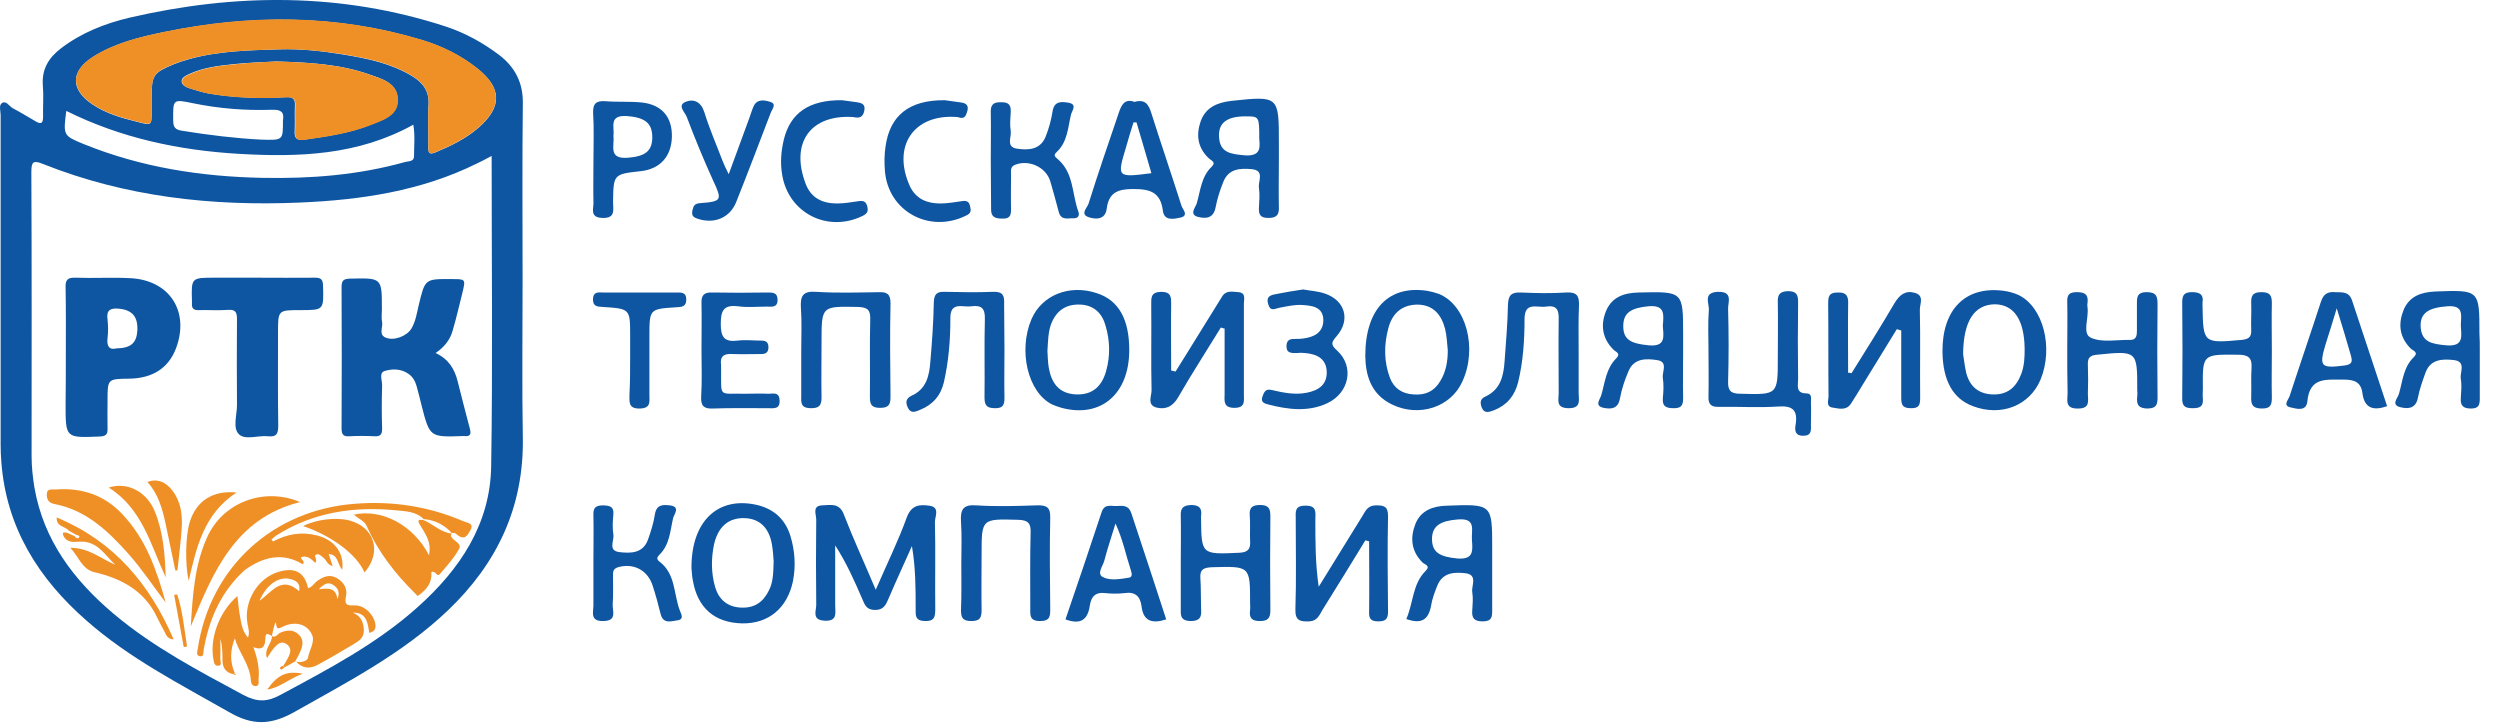 <svg width="107" height="31" viewBox="0 0 107 31" fill="none" xmlns="http://www.w3.org/2000/svg">
<path d="M22.367 11.965C22.367 14.221 22.337 16.477 22.377 18.733C22.427 21.688 21.283 24.113 19.165 26.13C17.238 27.966 14.9 29.174 12.602 30.472C11.588 31.041 10.805 31.061 9.792 30.472C7.694 29.274 5.537 28.176 3.71 26.569C1.643 24.762 0.268 22.576 0.057 19.771C0.037 19.521 0.027 19.272 0.027 19.022C0.027 14.321 0.027 9.629 0.027 4.927C0.027 4.747 -0.063 4.508 0.087 4.408C0.268 4.298 0.388 4.538 0.539 4.628C0.88 4.807 1.201 5.007 1.532 5.197C1.783 5.346 1.843 5.247 1.843 4.997C1.833 4.548 1.873 4.099 1.833 3.649C1.783 2.961 2.084 2.471 2.606 2.072C3.479 1.403 4.493 1.004 5.547 0.755C10.083 -0.294 14.609 -0.324 19.075 1.134C19.898 1.403 20.661 1.823 21.363 2.352C22.055 2.881 22.397 3.56 22.377 4.448C22.347 6.954 22.367 9.459 22.367 11.965ZM21.042 6.674C20.801 6.804 20.61 6.904 20.42 6.994C18.021 8.181 15.442 8.561 12.803 8.671C9.049 8.83 5.366 8.421 1.853 7.023C1.432 6.854 1.342 6.904 1.342 7.363C1.362 11.416 1.352 15.469 1.352 19.521C1.352 19.971 1.402 20.42 1.472 20.859C1.863 23.125 3.158 24.832 4.874 26.279C6.56 27.697 8.487 28.705 10.414 29.743C10.996 30.053 11.428 30.053 12 29.743C14.057 28.635 16.124 27.557 17.881 25.98C19.687 24.363 20.982 22.436 21.022 19.961C21.092 15.558 21.042 11.156 21.042 6.674ZM11.939 2.112C12.863 2.082 13.776 2.182 14.679 2.332C15.713 2.501 16.747 2.711 17.66 3.27C18.111 3.55 18.382 3.919 18.342 4.498C18.302 5.097 18.342 5.696 18.332 6.295C18.332 6.534 18.362 6.634 18.633 6.524C19.296 6.245 19.948 5.935 20.49 5.456C21.494 4.578 21.483 3.769 20.44 2.941C19.727 2.372 18.914 1.972 18.051 1.713C14.408 0.615 10.725 0.615 7.022 1.373C5.958 1.593 4.894 1.853 3.971 2.442C3.008 3.06 3.008 3.839 3.971 4.478C4.553 4.867 5.205 5.047 5.878 5.217C6.49 5.376 6.49 5.376 6.49 4.777C6.49 4.558 6.49 4.348 6.49 4.129C6.49 3.23 6.57 3.11 7.413 2.761C7.614 2.681 7.815 2.611 8.025 2.551C9.3 2.182 10.615 2.152 11.939 2.112ZM11.819 2.631C11.237 2.661 10.635 2.681 10.043 2.741C9.38 2.811 8.718 2.881 8.096 3.17C7.965 3.23 7.785 3.31 7.775 3.46C7.765 3.649 7.965 3.729 8.116 3.779C8.397 3.869 8.688 3.959 8.979 4.009C10.053 4.188 11.136 4.218 12.22 4.159C12.521 4.139 12.642 4.218 12.622 4.528C12.602 4.877 12.632 5.227 12.612 5.576C12.592 5.895 12.672 6.025 13.023 5.975C13.997 5.836 14.98 5.696 15.893 5.326C16.395 5.127 17.018 4.937 17.018 4.278C17.018 3.56 16.365 3.38 15.813 3.19C14.549 2.741 13.204 2.671 11.819 2.631ZM2.837 4.747C2.706 5.786 2.696 5.806 3.58 6.165C6.038 7.163 8.608 7.562 11.247 7.612C13.304 7.652 15.342 7.493 17.339 6.934C17.479 6.894 17.72 6.924 17.72 6.694C17.72 6.245 17.77 5.796 17.69 5.336C15.322 6.654 12.772 6.734 10.213 6.584C7.654 6.434 5.165 5.905 2.837 4.747ZM11.167 5.975C12.11 6.005 12.11 6.005 12.11 5.207C12.11 5.187 12.11 5.177 12.11 5.157C12.18 4.767 11.99 4.688 11.638 4.698C10.504 4.737 9.37 4.648 8.256 4.418C7.393 4.238 7.403 4.248 7.413 5.157C7.413 5.446 7.504 5.556 7.795 5.596C8.959 5.786 10.133 5.925 11.167 5.975Z" fill="#0E56A2"/>
<path d="M11.939 2.112C10.624 2.152 9.3 2.182 8.025 2.542C7.814 2.601 7.614 2.671 7.413 2.751C6.58 3.091 6.49 3.22 6.49 4.119C6.49 4.338 6.49 4.548 6.49 4.768C6.49 5.367 6.49 5.367 5.878 5.207C5.215 5.037 4.553 4.857 3.971 4.468C3.017 3.829 3.007 3.051 3.971 2.432C4.904 1.843 5.958 1.583 7.022 1.364C10.725 0.595 14.408 0.605 18.051 1.703C18.914 1.963 19.727 2.362 20.44 2.931C21.473 3.759 21.493 4.568 20.49 5.446C19.948 5.926 19.296 6.235 18.633 6.515C18.362 6.624 18.322 6.525 18.332 6.285C18.342 5.686 18.302 5.087 18.342 4.488C18.382 3.909 18.111 3.54 17.66 3.26C16.746 2.701 15.713 2.492 14.679 2.322C13.766 2.182 12.852 2.082 11.939 2.112Z" fill="#EF9027"/>
<path d="M11.819 2.631C13.194 2.671 14.549 2.741 15.834 3.2C16.386 3.39 17.038 3.57 17.038 4.288C17.038 4.947 16.416 5.137 15.914 5.337C14.991 5.706 14.017 5.846 13.044 5.985C12.692 6.035 12.612 5.906 12.632 5.586C12.652 5.237 12.622 4.887 12.642 4.538C12.662 4.219 12.542 4.149 12.241 4.169C11.157 4.229 10.073 4.199 8.999 4.019C8.708 3.969 8.417 3.879 8.136 3.789C7.975 3.739 7.785 3.66 7.795 3.47C7.805 3.32 7.975 3.24 8.116 3.18C8.728 2.891 9.401 2.811 10.063 2.751C10.645 2.681 11.247 2.661 11.819 2.631Z" fill="#EF9027"/>
<path d="M18.643 15.109C19.206 15.369 19.456 15.798 19.587 16.317C19.758 16.996 19.928 17.665 20.109 18.344C20.179 18.593 20.119 18.693 19.858 18.663C19.838 18.663 19.828 18.663 19.808 18.663C18.393 18.713 18.393 18.713 18.041 17.345C17.971 17.076 17.911 16.796 17.831 16.527C17.77 16.317 17.67 16.128 17.479 15.998C17.168 15.778 16.787 15.778 16.466 15.878C16.205 15.958 16.365 16.287 16.355 16.507C16.335 17.116 16.335 17.735 16.355 18.354C16.355 18.583 16.285 18.683 16.044 18.673C15.673 18.653 15.312 18.653 14.94 18.673C14.659 18.693 14.619 18.553 14.619 18.314C14.629 16.307 14.629 14.291 14.619 12.284C14.619 11.985 14.72 11.935 14.991 11.925C16.355 11.895 16.345 11.885 16.345 13.243C16.345 13.422 16.315 13.612 16.355 13.792C16.395 14.011 16.195 14.321 16.506 14.45C16.857 14.6 17.409 14.391 17.61 14.061C17.791 13.752 17.841 13.402 17.921 13.063C18.192 11.935 18.182 11.935 19.336 11.945C19.928 11.945 19.928 11.945 19.798 12.504C19.657 13.053 19.537 13.602 19.376 14.141C19.276 14.51 19.045 14.84 18.643 15.109Z" fill="#0E56A2"/>
<path d="M2.817 15.249C2.817 14.271 2.827 13.293 2.807 12.314C2.797 12.005 2.867 11.875 3.218 11.885C4.001 11.915 4.784 11.865 5.566 11.905C7.262 11.985 8.126 13.332 7.533 14.91C7.212 15.748 6.54 16.188 5.546 16.207C4.603 16.217 4.603 16.217 4.603 17.136C4.603 17.535 4.593 17.934 4.603 18.334C4.613 18.593 4.533 18.673 4.262 18.683C2.807 18.743 2.807 18.753 2.807 17.305C2.817 16.607 2.817 15.928 2.817 15.249ZM4.994 14.91C5.597 14.9 5.847 14.68 5.878 14.151C5.908 13.562 5.667 13.273 5.105 13.213C4.723 13.173 4.543 13.273 4.603 13.682C4.633 13.941 4.633 14.211 4.603 14.47C4.563 14.82 4.673 14.99 4.994 14.91Z" fill="#0E56A2"/>
<path d="M11.036 11.885C11.849 11.885 12.672 11.895 13.485 11.885C13.746 11.885 13.816 11.965 13.826 12.224C13.856 13.273 13.866 13.273 12.853 13.273C11.899 13.273 11.899 13.273 11.899 14.241C11.899 15.569 11.889 16.896 11.909 18.214C11.909 18.533 11.859 18.713 11.478 18.673C11.056 18.623 10.494 18.853 10.223 18.583C9.952 18.314 10.143 17.765 10.143 17.335C10.133 16.108 10.133 14.88 10.143 13.652C10.143 13.342 10.063 13.243 9.752 13.263C9.34 13.293 8.919 13.263 8.507 13.273C8.297 13.283 8.196 13.203 8.216 12.983C8.216 12.953 8.216 12.913 8.216 12.883C8.186 11.885 8.186 11.885 9.19 11.885C9.802 11.885 10.414 11.885 11.036 11.885Z" fill="#0E56A2"/>
<path d="M11.638 27.218C11.508 27.168 11.367 27.008 11.357 27.328C11.347 27.577 11.307 27.877 10.845 27.697C11.016 28.166 11.116 28.616 11.066 29.075C11.056 29.184 11.126 29.374 10.916 29.364C10.785 29.354 10.745 29.234 10.735 29.105C10.695 28.436 10.223 27.947 10.053 27.318C9.852 27.817 9.832 28.306 10.043 28.795C10.022 28.815 10.002 28.835 9.982 28.855C9.651 28.785 9.521 28.566 9.521 28.246C9.521 27.947 9.521 27.647 9.43 27.348C9.43 27.637 9.44 27.937 9.43 28.226C9.43 28.316 9.521 28.486 9.33 28.496C9.189 28.496 9.159 28.376 9.139 28.246C8.959 27.348 9.37 26.19 10.163 25.511C10.203 25.84 10.223 26.14 10.283 26.439C10.334 26.729 10.384 27.028 10.614 27.288C10.695 27.068 10.625 26.889 10.595 26.709C10.414 25.761 11.026 24.732 11.929 24.473C12.632 24.263 13.043 24.503 13.184 25.172C13.364 25.132 13.435 24.972 13.565 24.872C13.826 24.692 14.087 24.563 14.398 24.732C14.709 24.902 14.88 25.181 14.809 25.521C14.739 25.86 14.82 25.93 15.161 25.91C15.582 25.89 15.984 26.28 16.064 26.699C16.094 26.889 16.054 27.028 15.803 27.088C15.743 26.669 15.693 26.21 15.101 26.22C15.442 26.36 15.562 26.619 15.572 26.968C15.582 27.328 15.331 27.448 15.091 27.597C14.599 27.887 14.117 28.176 13.615 28.446C13.274 28.635 12.943 28.625 12.662 28.306L12.652 28.316C12.873 28.376 13.164 28.296 13.184 28.146C13.234 27.817 13.495 27.477 13.354 27.168C13.144 26.689 12.592 26.559 12.05 26.849C11.789 26.988 11.859 26.759 11.789 26.629C11.709 26.869 11.668 27.048 11.638 27.218ZM11.106 25.711C11.628 25.361 12.03 24.613 12.802 25.301C12.873 24.922 12.632 24.832 12.381 24.772C11.899 24.682 11.407 25.032 11.106 25.711ZM14.438 25.641C14.559 25.361 14.478 25.172 14.258 25.032C14.037 24.892 13.866 24.992 13.645 25.221C14.067 25.162 14.388 25.162 14.438 25.641Z" fill="#EF9027"/>
<path d="M19.346 22.836C19.305 22.866 19.285 22.896 19.305 22.956C19.396 23.155 19.787 23.255 19.647 23.495C19.436 23.884 19.125 24.223 18.834 24.563C18.693 24.732 18.653 24.403 18.462 24.483C18.503 24.932 18.262 25.252 17.87 25.511C17.84 25.481 17.82 25.441 17.78 25.411C16.917 24.563 16.184 23.624 15.693 22.506C15.602 22.307 15.331 22.187 15.141 22.027C16.355 21.758 17.7 22.486 18.362 23.764C18.432 23.315 18.382 23.105 17.981 22.476C17.84 22.247 17.921 22.237 18.111 22.257L18.101 22.247C18.543 22.427 18.864 22.796 19.346 22.836Z" fill="#EF9027"/>
<path d="M8.166 26.809C8.246 25.511 8.317 24.203 8.869 22.985C9.551 21.488 11.307 20.839 12.843 21.488C10.063 22.187 9.119 24.483 8.166 26.809Z" fill="#EF9027"/>
<path d="M7.092 25.791C6.55 25.082 6.068 24.343 5.486 23.694C4.613 22.716 3.68 21.828 2.315 21.568C2.054 21.518 1.994 21.338 2.004 21.139C2.014 20.889 2.245 20.959 2.395 20.949C3.509 20.869 4.473 21.189 5.236 22.007C6.249 23.075 6.711 24.413 7.092 25.791Z" fill="#EF9027"/>
<path d="M15.602 24.503C15.271 23.734 14.208 22.935 12.973 22.516C13.535 22.227 14.398 22.127 14.96 22.277C16.034 22.566 16.355 23.624 15.602 24.503Z" fill="#EF9027"/>
<path d="M4.653 20.869C5.436 20.61 6.279 21.029 6.63 21.897C6.992 22.796 7.062 23.744 7.092 24.712C6.45 23.315 6.078 21.758 4.653 20.869Z" fill="#EF9027"/>
<path d="M7.504 24.413C7.363 23.754 7.233 23.095 7.092 22.436C6.952 21.788 6.781 21.149 6.31 20.63C6.711 20.47 7.102 20.61 7.403 21.029C7.755 21.508 7.815 22.067 7.775 22.646C7.735 23.235 7.654 23.834 7.594 24.423C7.564 24.413 7.534 24.413 7.504 24.413Z" fill="#EF9027"/>
<path d="M10.123 21.079C8.708 22.007 8.407 23.445 8.076 24.862C7.915 24.143 7.935 22.936 8.126 22.327C8.407 21.438 9.109 20.979 10.123 21.079Z" fill="#EF9027"/>
<path d="M12.12 28.506C12.191 28.396 12.261 28.286 12.321 28.166C12.441 27.947 12.502 27.717 12.251 27.557C12.01 27.407 11.849 27.597 11.709 27.757C11.608 27.877 11.528 28.016 11.428 28.166C11.277 27.777 11.659 27.537 11.639 27.208L11.629 27.218C11.809 27.318 11.88 27.128 12 27.078C12.281 26.958 12.552 26.938 12.783 27.158C13.014 27.368 12.963 27.637 12.853 27.887C12.793 28.036 12.702 28.176 12.632 28.316L12.642 28.306C12.492 28.386 12.341 28.476 12.191 28.555C12.161 28.546 12.14 28.526 12.12 28.506Z" fill="#EF9027"/>
<path d="M7.584 25.441C7.825 26.17 7.885 26.928 8.006 27.667C7.955 27.677 7.915 27.687 7.865 27.697C7.725 26.948 7.594 26.2 7.454 25.461C7.494 25.451 7.544 25.451 7.584 25.441Z" fill="#EF9027"/>
<path d="M11.438 29.514C11.869 28.895 12.25 28.695 12.963 28.835C12.371 29.045 11.979 29.434 11.438 29.514Z" fill="#EF9027"/>
<path d="M12.181 28.555C12.13 28.605 12.05 28.695 12 28.635C11.95 28.576 12.04 28.516 12.11 28.496C12.14 28.526 12.161 28.546 12.181 28.555Z" fill="#EF9027"/>
<path d="M10.043 28.805C10.063 28.835 10.073 28.865 10.093 28.895C10.063 28.885 10.023 28.875 9.993 28.865C10.003 28.845 10.023 28.825 10.043 28.805Z" fill="#EF9027"/>
<path d="M11.428 29.504C11.438 29.514 11.428 29.504 11.428 29.504V29.504Z" fill="#EF9027"/>
<path d="M18.151 22.246C18.142 22.237 18.142 22.237 18.151 22.246C18.142 22.237 18.142 22.237 18.151 22.246Z" fill="#EF9027"/>
<path d="M19.828 22.307C18.362 21.678 16.827 21.438 15.231 21.558C11.698 21.807 8.999 24.263 8.467 27.747C8.447 27.877 8.377 28.056 8.547 28.086C8.748 28.126 8.698 27.907 8.718 27.797C8.939 26.579 9.39 25.481 10.283 24.582C10.314 24.553 10.354 24.523 10.384 24.483C10.414 24.453 10.454 24.423 10.484 24.393C11.267 23.834 12.09 23.624 12.963 24.153C13.083 23.984 12.843 23.964 12.893 23.844C13.164 23.754 13.334 23.944 13.495 24.093C13.605 23.944 13.425 23.814 13.505 23.754C13.635 23.654 13.736 23.794 13.846 23.874C13.977 23.974 14.007 24.183 14.238 24.223C14.177 24.044 14.127 23.894 14.067 23.714C14.489 23.734 14.438 24.163 14.649 24.383C14.739 23.654 14.308 23.105 13.565 22.916C12.903 22.746 12.281 22.856 11.688 23.175C11.668 23.145 11.638 23.125 11.618 23.095C11.678 23.045 11.739 22.975 11.799 22.936C13.395 21.917 15.161 21.658 17.008 21.847C17.389 21.887 17.82 21.897 18.131 22.217C18.613 22.257 19.015 22.456 19.336 22.816V22.806C19.396 22.816 19.476 22.806 19.516 22.846C19.767 23.065 19.938 23.075 20.108 22.736C20.329 22.386 20.008 22.386 19.828 22.307ZM11.267 23.465C11.247 23.445 11.237 23.435 11.217 23.415C11.237 23.435 11.247 23.454 11.267 23.465ZM10.735 23.834C10.745 23.814 10.755 23.794 10.765 23.774C10.755 23.794 10.745 23.814 10.735 23.834ZM10.725 23.844C10.695 23.874 10.665 23.904 10.635 23.934C10.665 23.894 10.695 23.874 10.725 23.844ZM10.334 24.333C10.324 24.343 10.324 24.353 10.324 24.373C10.324 24.353 10.324 24.343 10.334 24.333ZM10.384 24.173C10.394 24.163 10.414 24.153 10.424 24.143C10.424 24.203 10.414 24.253 10.414 24.313C10.414 24.253 10.424 24.203 10.424 24.143C10.404 24.143 10.394 24.153 10.384 24.173ZM10.514 24.113C10.524 24.103 10.534 24.073 10.534 24.044C10.504 24.073 10.474 24.103 10.444 24.123C10.474 24.093 10.504 24.064 10.534 24.044C10.524 24.073 10.524 24.093 10.514 24.113ZM10.575 24.023C10.615 24.014 10.635 23.994 10.625 23.934C10.595 23.964 10.565 23.994 10.534 24.023C10.565 23.994 10.595 23.964 10.625 23.934C10.635 23.994 10.615 24.023 10.575 24.023ZM10.825 23.844C10.866 23.834 10.886 23.804 10.906 23.764C10.916 23.754 10.916 23.744 10.926 23.734C10.916 23.744 10.916 23.754 10.906 23.764C10.886 23.804 10.866 23.834 10.825 23.844ZM10.936 23.724C10.966 23.694 11.006 23.664 11.036 23.634C11.066 23.634 11.096 23.624 11.116 23.614C11.096 23.624 11.066 23.634 11.036 23.634C11.006 23.664 10.966 23.694 10.936 23.724Z" fill="#EF9027"/>
<path d="M2.426 22.147C2.405 22.556 2.787 22.516 2.937 22.706C2.998 22.746 3.068 22.776 3.128 22.816C3.168 22.836 3.218 22.866 3.259 22.886C3.309 22.916 3.449 22.916 3.379 23.005C3.329 23.075 3.238 23.015 3.188 22.945C3.148 22.925 3.098 22.905 3.058 22.886C2.988 22.856 2.927 22.826 2.857 22.796C2.767 22.796 2.636 22.746 2.717 22.936C2.857 23.225 3.148 23.205 3.369 23.185C4.162 23.125 4.473 23.744 4.935 24.173C4.332 23.924 3.821 23.445 3.008 23.445C3.389 23.844 3.499 24.363 4.051 24.493C5.205 24.762 6.189 25.291 6.721 26.419C6.821 26.629 6.932 26.829 7.042 27.038C7.112 27.178 7.162 27.348 7.433 27.368C6.41 25.002 4.884 23.165 2.426 22.147ZM5.517 24.822C5.517 24.802 5.517 24.772 5.517 24.752C5.517 24.772 5.517 24.792 5.517 24.822ZM5.195 24.503C5.216 24.533 5.246 24.563 5.276 24.553C5.246 24.563 5.226 24.533 5.195 24.503ZM5.316 24.602C5.316 24.583 5.326 24.563 5.326 24.543C5.326 24.563 5.316 24.583 5.316 24.602ZM5.567 24.892C5.557 24.872 5.537 24.852 5.527 24.832C5.547 24.832 5.567 24.832 5.587 24.832C5.567 24.832 5.547 24.832 5.527 24.832C5.547 24.852 5.557 24.872 5.567 24.892C5.577 24.872 5.587 24.852 5.587 24.832C5.587 24.852 5.577 24.872 5.567 24.892Z" fill="#EF9027"/>
<path d="M54.736 6.866C54.736 7.528 54.721 8.205 54.736 8.867C54.75 9.198 54.634 9.328 54.287 9.328C53.954 9.328 53.867 9.198 53.882 8.896C53.896 8.608 53.925 8.32 53.882 8.032C53.838 7.758 54.142 7.298 53.578 7.24C53.086 7.197 52.594 7.211 52.362 7.773C52.217 8.133 52.102 8.493 52.029 8.867C51.942 9.342 51.624 9.371 51.277 9.284C50.886 9.184 51.161 8.881 51.219 8.709C51.378 8.176 51.407 7.571 51.856 7.139C52.073 6.938 51.827 6.866 51.725 6.765C51.248 6.305 51.19 5.758 51.392 5.182C51.609 4.591 52.102 4.39 52.695 4.318C54.736 4.102 54.736 4.102 54.736 6.117C54.736 6.391 54.736 6.636 54.736 6.866ZM53.896 5.945C53.896 4.98 53.896 4.98 53.303 4.98C52.521 4.98 52.145 5.254 52.174 5.844C52.203 6.564 52.709 6.592 53.288 6.65C53.983 6.693 53.925 6.29 53.896 5.945Z" fill="#0E56A2"/>
<path d="M42.405 6.823C42.405 6.146 42.419 5.484 42.405 4.822C42.39 4.476 42.521 4.361 42.868 4.376C43.201 4.376 43.273 4.52 43.259 4.808C43.244 5.067 43.215 5.34 43.259 5.599C43.302 5.858 43.042 6.29 43.519 6.362C43.997 6.434 44.518 6.42 44.749 5.858C44.894 5.498 44.995 5.124 45.053 4.75C45.126 4.332 45.415 4.347 45.69 4.39C46.153 4.448 45.864 4.75 45.835 4.923C45.705 5.47 45.69 6.074 45.227 6.506C45.068 6.65 45.155 6.708 45.285 6.823C45.965 7.413 45.878 8.306 46.153 9.054C46.211 9.212 46.153 9.342 45.965 9.342C45.719 9.328 45.415 9.457 45.314 9.069C45.198 8.637 45.082 8.19 44.952 7.759C44.764 7.14 44.026 6.823 43.447 7.053C43.23 7.14 43.273 7.312 43.273 7.471C43.273 7.946 43.259 8.421 43.273 8.91C43.273 9.184 43.259 9.371 42.897 9.356C42.579 9.356 42.405 9.284 42.419 8.925C42.419 8.205 42.405 7.514 42.405 6.823Z" fill="#0E56A2"/>
<path d="M48.556 4.361C49.019 4.232 49.164 4.476 49.28 4.851C49.699 6.175 50.148 7.485 50.568 8.809C50.611 8.953 50.901 9.227 50.524 9.313C50.249 9.371 49.83 9.471 49.772 9.025C49.67 8.219 49.222 8.09 48.498 8.09C47.832 8.09 47.456 8.248 47.369 8.924C47.311 9.4 46.921 9.4 46.602 9.299C46.212 9.169 46.53 8.896 46.588 8.723C46.993 7.427 47.442 6.132 47.876 4.851C47.992 4.505 48.122 4.203 48.556 4.361ZM48.643 5.239C48.599 5.239 48.556 5.239 48.513 5.239C48.397 5.599 48.295 5.945 48.194 6.304C47.803 7.6 47.803 7.6 49.28 7.413C49.063 6.679 48.86 5.959 48.643 5.239Z" fill="#0E56A2"/>
<path d="M25.4 6.837C25.4 6.175 25.429 5.498 25.385 4.836C25.371 4.419 25.53 4.304 25.921 4.332C26.442 4.376 26.977 4.332 27.498 4.39C28.338 4.491 28.772 5.023 28.757 5.844C28.743 6.693 28.251 7.24 27.412 7.327C26.254 7.456 26.254 7.456 26.239 8.665C26.239 8.982 26.355 9.342 25.791 9.328C25.241 9.313 25.4 8.953 25.4 8.694C25.385 8.09 25.4 7.456 25.4 6.837ZM26.254 5.815C26.312 6.218 26.008 6.823 26.876 6.751C27.6 6.693 27.918 6.477 27.918 5.873C27.918 5.254 27.585 5.023 26.818 4.966C26.037 4.923 26.312 5.455 26.254 5.815Z" fill="#0E56A2"/>
<path d="M31.189 7.456C31.508 6.578 31.797 5.801 32.087 5.009C32.144 4.851 32.188 4.692 32.26 4.534C32.419 4.217 32.738 4.289 32.969 4.361C33.259 4.448 33.042 4.678 32.984 4.836C32.492 6.117 32.014 7.384 31.508 8.651C31.233 9.342 30.538 9.601 29.843 9.356C29.626 9.284 29.597 9.184 29.641 8.982C29.684 8.795 29.742 8.709 29.974 8.694C30.9 8.622 30.914 8.565 30.523 7.73C30.118 6.837 29.742 5.93 29.395 5.009C29.322 4.807 28.975 4.519 29.337 4.361C29.684 4.217 30.002 4.347 30.147 4.807C30.364 5.513 30.668 6.204 30.929 6.895C30.987 7.039 31.059 7.197 31.189 7.456Z" fill="#0E56A2"/>
<path d="M40.437 4.289C40.538 4.304 40.842 4.347 41.16 4.39C41.348 4.419 41.464 4.519 41.406 4.735C41.348 4.951 41.291 5.11 41.03 5.023C41.001 5.009 40.987 5.009 40.958 5.009C39.105 4.865 38.164 6.261 38.946 7.974C39.206 8.521 39.684 8.709 40.248 8.709C40.552 8.709 40.871 8.651 41.175 8.608C41.377 8.579 41.479 8.622 41.522 8.838C41.566 9.025 41.566 9.126 41.348 9.227C39.785 10.004 38.02 9.054 37.875 7.327C37.846 6.967 37.846 6.607 37.904 6.247C38.092 4.951 38.903 4.275 40.437 4.289Z" fill="#0E56A2"/>
<path d="M36.037 4.289C36.109 4.304 36.399 4.332 36.674 4.376C36.877 4.404 37.05 4.462 36.992 4.735C36.949 4.966 36.833 5.067 36.587 5.023C36.558 5.023 36.544 5.009 36.515 5.009C34.691 4.894 33.823 6.103 34.474 7.845C34.706 8.478 35.198 8.709 35.834 8.709C36.139 8.709 36.457 8.651 36.761 8.608C36.963 8.579 37.079 8.637 37.123 8.853C37.166 9.04 37.123 9.14 36.92 9.241C35.415 9.975 33.736 9.112 33.475 7.471C33.389 6.967 33.432 6.463 33.548 5.973C33.823 4.851 34.604 4.275 36.037 4.289Z" fill="#0E56A2"/>
<path d="M52.254 14.016C51.646 15.009 51.009 15.988 50.43 16.996C50.199 17.399 49.895 17.543 49.49 17.442C49.084 17.327 49.287 16.953 49.287 16.708C49.258 15.484 49.287 14.261 49.273 13.051C49.273 12.749 49.244 12.504 49.692 12.49C50.141 12.49 50.126 12.735 50.126 13.037C50.112 13.973 50.126 14.923 50.126 15.859C50.184 15.873 50.242 15.887 50.315 15.902C50.836 15.067 51.357 14.217 51.878 13.383C52.022 13.152 52.153 12.936 52.297 12.706C52.471 12.404 52.76 12.49 53.006 12.504C53.339 12.533 53.238 12.807 53.238 13.008C53.238 14.304 53.238 15.585 53.238 16.881C53.238 17.154 53.31 17.456 52.833 17.456C52.384 17.456 52.399 17.197 52.413 16.909C52.413 15.959 52.413 15.009 52.413 14.059C52.355 14.059 52.297 14.03 52.254 14.016Z" fill="#0E56A2"/>
<path d="M73.123 14.937C73.123 14.39 73.094 13.829 73.138 13.282C73.167 12.994 72.863 12.519 73.529 12.49C74.194 12.476 73.948 12.936 73.963 13.239C73.992 14.261 73.992 15.297 73.963 16.319C73.948 16.722 74.079 16.852 74.484 16.852C76.09 16.895 76.09 16.91 76.09 15.312C76.09 14.52 76.105 13.728 76.09 12.936C76.076 12.605 76.177 12.476 76.524 12.461C76.886 12.461 76.959 12.605 76.959 12.936C76.944 14.03 76.944 15.139 76.959 16.233C76.959 16.492 76.843 16.837 77.32 16.837C77.566 16.837 77.508 17.068 77.508 17.226C77.523 17.543 77.508 17.845 77.508 18.162C77.508 18.407 77.552 18.651 77.176 18.651C76.799 18.651 76.814 18.378 76.857 18.148C76.944 17.543 76.713 17.356 76.105 17.399C75.265 17.456 74.426 17.399 73.587 17.413C73.239 17.428 73.109 17.313 73.123 16.967C73.138 16.334 73.123 15.628 73.123 14.937Z" fill="#0E56A2"/>
<path d="M79.245 15.974C79.868 14.98 80.49 13.987 81.083 12.979C81.3 12.62 81.546 12.418 81.951 12.533C82.371 12.648 82.169 13.008 82.169 13.253C82.198 14.491 82.169 15.743 82.183 16.982C82.183 17.269 82.183 17.485 81.778 17.471C81.373 17.471 81.373 17.255 81.373 16.967C81.373 16.031 81.373 15.081 81.373 14.146C81.315 14.131 81.242 14.102 81.184 14.088C80.692 14.894 80.2 15.686 79.708 16.492C79.549 16.751 79.39 17.025 79.216 17.284C79.014 17.586 78.695 17.485 78.42 17.442C78.145 17.399 78.261 17.125 78.261 16.967C78.246 15.657 78.261 14.333 78.246 13.023C78.246 12.735 78.246 12.519 78.652 12.519C79.072 12.505 79.115 12.72 79.1 13.052C79.086 14.016 79.1 14.995 79.1 15.959C79.144 15.945 79.187 15.959 79.245 15.974Z" fill="#0E56A2"/>
<path d="M97.235 15.052C97.235 15.7 97.22 16.348 97.235 16.996C97.235 17.298 97.206 17.485 96.815 17.485C96.395 17.485 96.337 17.298 96.352 16.967C96.366 16.564 96.337 16.146 96.366 15.743C96.395 15.297 96.207 15.182 95.787 15.182C94.268 15.168 94.268 15.153 94.282 16.636C94.282 16.78 94.268 16.924 94.282 17.068C94.311 17.399 94.152 17.471 93.848 17.471C93.559 17.471 93.399 17.413 93.399 17.082C93.414 15.7 93.414 14.304 93.399 12.922C93.399 12.605 93.515 12.504 93.819 12.504C94.152 12.504 94.326 12.605 94.268 12.951C94.268 12.994 94.268 13.051 94.268 13.095C94.297 14.693 94.297 14.693 95.932 14.549C96.236 14.52 96.366 14.433 96.352 14.131C96.337 13.742 96.366 13.368 96.352 12.979C96.337 12.648 96.424 12.504 96.786 12.504C97.148 12.504 97.235 12.634 97.235 12.965C97.22 13.656 97.235 14.361 97.235 15.052Z" fill="#0E56A2"/>
<path d="M34.293 14.98C34.293 14.376 34.322 13.786 34.279 13.181C34.25 12.677 34.351 12.447 34.93 12.49C35.813 12.548 36.71 12.519 37.608 12.505C37.969 12.49 38.114 12.591 38.114 12.979C38.085 14.318 38.1 15.657 38.114 16.996C38.114 17.327 38.027 17.456 37.665 17.456C37.289 17.456 37.231 17.298 37.231 16.982C37.246 15.887 37.217 14.779 37.246 13.685C37.26 13.296 37.159 13.152 36.739 13.138C35.162 13.109 35.162 13.08 35.162 14.635C35.162 15.427 35.147 16.218 35.162 17.01C35.162 17.341 35.075 17.471 34.713 17.471C34.322 17.471 34.279 17.298 34.293 16.996C34.293 16.319 34.293 15.657 34.293 14.98Z" fill="#0E56A2"/>
<path d="M83.138 15.053C83.124 13.224 84.137 12.231 85.758 12.447C85.975 12.476 86.178 12.533 86.38 12.62C87.451 13.123 87.9 14.88 87.335 16.247C86.872 17.356 85.657 17.845 84.441 17.384C83.587 17.068 83.153 16.291 83.138 15.053ZM84.021 15.153C84.05 15.297 84.079 15.628 84.151 15.945C84.296 16.521 84.658 16.852 85.266 16.881C85.917 16.91 86.293 16.578 86.51 16.003C86.641 15.657 86.655 15.297 86.655 14.937C86.641 13.699 86.207 13.037 85.382 13.023C84.513 13.037 84.036 13.714 84.021 15.153Z" fill="#0E56A2"/>
<path d="M48.332 14.98C48.332 16.866 47.116 17.903 45.438 17.456C45.293 17.413 45.163 17.37 45.032 17.312C43.99 16.794 43.571 15.009 44.149 13.656C44.598 12.62 45.785 12.159 46.943 12.548C47.883 12.85 48.332 13.671 48.332 14.98ZM44.83 15.024C44.844 15.225 44.844 15.484 44.888 15.743C45.003 16.391 45.322 16.852 46.06 16.881C46.783 16.909 47.174 16.506 47.348 15.859C47.522 15.225 47.507 14.577 47.319 13.944C47.174 13.411 46.827 13.066 46.248 13.037C45.654 13.008 45.235 13.267 45.003 13.829C44.859 14.189 44.859 14.577 44.83 15.024Z" fill="#0E56A2"/>
<path d="M72.038 15.024C72.038 15.7 72.023 16.363 72.038 17.039C72.038 17.327 71.98 17.471 71.647 17.471C71.329 17.471 71.14 17.413 71.169 17.039C71.198 16.751 71.213 16.463 71.169 16.175C71.126 15.916 71.415 15.484 70.923 15.412C70.446 15.341 69.925 15.326 69.693 15.902C69.534 16.276 69.404 16.665 69.331 17.068C69.244 17.514 68.941 17.514 68.637 17.457C68.217 17.37 68.492 17.082 68.535 16.91C68.695 16.363 68.738 15.772 69.172 15.341C69.389 15.124 69.158 15.067 69.056 14.966C68.579 14.491 68.492 13.915 68.738 13.311C68.998 12.692 69.534 12.533 70.142 12.519C72.038 12.476 72.038 12.461 72.038 14.318C72.038 14.549 72.038 14.793 72.038 15.024ZM71.169 13.944C71.198 13.498 71.299 13.037 70.547 13.109C69.809 13.181 69.476 13.383 69.476 13.959C69.476 14.534 69.794 14.707 70.561 14.779C71.314 14.851 71.198 14.39 71.169 13.944Z" fill="#0E56A2"/>
<path d="M58.434 15.24C58.434 13.195 59.461 12.202 61.082 12.447C61.241 12.476 61.415 12.519 61.574 12.576C62.746 13.037 63.253 14.894 62.587 16.334C62.095 17.428 60.735 17.874 59.577 17.312C58.622 16.852 58.448 15.974 58.434 15.24ZM61.965 14.995C61.936 14.693 61.922 14.376 61.849 14.073C61.69 13.469 61.343 13.037 60.648 13.037C59.968 13.052 59.577 13.44 59.418 14.059C59.23 14.764 59.23 15.484 59.49 16.175C59.664 16.622 60.011 16.852 60.489 16.881C60.995 16.924 61.386 16.751 61.647 16.305C61.892 15.902 61.965 15.456 61.965 14.995Z" fill="#0E56A2"/>
<path d="M88.478 14.937C88.478 14.261 88.493 13.598 88.478 12.922C88.464 12.62 88.565 12.504 88.884 12.504C89.216 12.504 89.39 12.591 89.347 12.951C89.332 13.023 89.332 13.095 89.347 13.167C89.405 13.613 89.115 14.275 89.477 14.448C89.955 14.678 90.606 14.534 91.17 14.549C91.445 14.549 91.46 14.347 91.46 14.146C91.46 13.786 91.46 13.426 91.46 13.066C91.46 12.764 91.431 12.504 91.879 12.504C92.299 12.504 92.343 12.691 92.343 13.037C92.328 14.347 92.328 15.671 92.343 16.981C92.343 17.269 92.328 17.471 91.937 17.485C91.532 17.485 91.431 17.327 91.474 16.967C91.489 16.866 91.474 16.78 91.474 16.679C91.474 15.009 91.474 15.009 89.752 15.182C89.419 15.211 89.347 15.34 89.361 15.628C89.376 16.031 89.376 16.449 89.361 16.852C89.361 17.14 89.477 17.485 88.942 17.485C88.363 17.5 88.493 17.125 88.493 16.809C88.478 16.19 88.478 15.556 88.478 14.937Z" fill="#0E56A2"/>
<path d="M106.135 14.952C106.135 15.643 106.135 16.334 106.135 17.039C106.135 17.312 106.106 17.485 105.759 17.485C105.397 17.485 105.296 17.341 105.324 17.01C105.339 16.751 105.368 16.478 105.324 16.218C105.267 15.945 105.571 15.484 105.035 15.412C104.543 15.355 104.036 15.369 103.819 15.931C103.689 16.29 103.559 16.65 103.486 17.025C103.4 17.485 103.067 17.514 102.734 17.428C102.314 17.327 102.633 17.025 102.676 16.852C102.835 16.305 102.864 15.715 103.313 15.283C103.53 15.067 103.269 15.009 103.168 14.909C102.69 14.419 102.633 13.858 102.879 13.253C103.125 12.677 103.631 12.504 104.225 12.476C106.12 12.404 106.12 12.404 106.12 14.275C106.135 14.52 106.135 14.736 106.135 14.952ZM105.324 13.93C105.324 13.527 105.484 13.052 104.746 13.109C103.964 13.167 103.588 13.383 103.602 13.958C103.631 14.664 104.109 14.721 104.688 14.779C105.484 14.851 105.339 14.361 105.324 13.93Z" fill="#0E56A2"/>
<path d="M42.991 14.952C42.991 15.643 42.977 16.334 42.991 17.025C42.991 17.298 42.948 17.471 42.615 17.471C42.282 17.471 42.137 17.399 42.137 17.025C42.152 15.902 42.123 14.779 42.152 13.656C42.166 13.195 42.007 13.052 41.573 13.109C41.197 13.167 40.661 12.879 40.676 13.642C40.676 14.549 40.603 15.456 40.401 16.348C40.27 16.924 39.923 17.327 39.373 17.543C39.2 17.615 38.997 17.716 38.867 17.471C38.765 17.269 38.736 17.068 39.011 16.938C39.663 16.65 39.778 16.06 39.822 15.441C39.894 14.606 39.952 13.771 39.967 12.936C39.981 12.591 40.097 12.476 40.43 12.49C41.124 12.505 41.819 12.519 42.514 12.49C42.919 12.476 42.991 12.648 42.977 12.994C42.977 13.656 42.991 14.304 42.991 14.952Z" fill="#0E56A2"/>
<path d="M67.566 15.024C67.566 15.614 67.566 16.218 67.566 16.809C67.566 17.111 67.696 17.485 67.117 17.471C66.582 17.456 66.712 17.125 66.712 16.837C66.712 15.787 66.697 14.736 66.712 13.685C66.726 13.253 66.625 13.052 66.162 13.123C65.786 13.181 65.25 12.893 65.25 13.656C65.25 14.563 65.192 15.47 64.975 16.362C64.83 16.938 64.498 17.341 63.948 17.557C63.745 17.629 63.528 17.73 63.412 17.428C63.34 17.212 63.354 17.068 63.586 16.967C64.223 16.665 64.353 16.089 64.396 15.47C64.454 14.664 64.526 13.843 64.541 13.037C64.555 12.62 64.7 12.505 65.091 12.519C65.742 12.548 66.394 12.562 67.03 12.519C67.508 12.49 67.595 12.677 67.58 13.095C67.551 13.728 67.566 14.376 67.566 15.024Z" fill="#0E56A2"/>
<path d="M102.169 17.385C101.59 17.586 101.2 17.485 101.113 16.838C101.055 16.363 100.78 16.247 100.317 16.247C99.593 16.262 98.855 16.103 98.754 17.183C98.71 17.615 98.305 17.5 98.059 17.442C97.668 17.37 97.958 17.097 98.001 16.938C98.436 15.6 98.899 14.261 99.333 12.922C99.448 12.576 99.622 12.476 99.955 12.505C100.259 12.519 100.548 12.461 100.679 12.893C101.171 14.39 101.677 15.887 102.169 17.385ZM100.013 13.195C99.825 13.829 99.68 14.275 99.535 14.736C99.246 15.7 99.333 15.772 100.346 15.643C100.664 15.6 100.693 15.484 100.621 15.225C100.447 14.606 100.259 14.002 100.013 13.195Z" fill="#0E56A2"/>
<path d="M30.024 14.98C30.024 14.318 30.038 13.642 30.024 12.98C30.009 12.649 30.125 12.505 30.473 12.519C31.268 12.533 32.05 12.533 32.846 12.519C33.078 12.519 33.28 12.519 33.28 12.836C33.28 13.181 33.02 13.123 32.817 13.123C32.412 13.123 31.992 13.167 31.587 13.109C30.965 13.037 30.849 13.296 30.849 13.872C30.849 14.434 31.008 14.649 31.572 14.578C31.905 14.534 32.238 14.578 32.586 14.578C32.788 14.578 32.889 14.649 32.889 14.865C32.889 15.081 32.774 15.153 32.586 15.153C32.18 15.153 31.775 15.168 31.355 15.153C30.979 15.124 30.805 15.254 30.863 15.628C30.863 15.671 30.863 15.729 30.863 15.772C30.878 17.053 30.718 16.823 31.905 16.852C32.224 16.852 32.528 16.837 32.846 16.852C33.063 16.866 33.352 16.737 33.367 17.14C33.382 17.529 33.106 17.471 32.875 17.471C32.079 17.471 31.283 17.457 30.501 17.485C30.125 17.5 29.995 17.37 30.009 16.996C30.053 16.305 30.024 15.643 30.024 14.98Z" fill="#0E56A2"/>
<path d="M55.771 12.389C56.089 12.447 56.408 12.461 56.697 12.562C57.566 12.85 57.812 13.685 57.218 14.376C56.987 14.649 56.929 14.736 57.233 15.009C57.971 15.686 57.754 16.809 56.813 17.255C55.988 17.644 55.12 17.528 54.28 17.312C54.107 17.269 53.947 17.212 54.034 16.967C54.107 16.78 54.164 16.622 54.439 16.694C54.931 16.809 55.424 16.909 55.93 16.809C56.437 16.708 56.798 16.463 56.784 15.916C56.77 15.355 56.364 15.153 55.858 15.11C55.742 15.096 55.612 15.096 55.496 15.11C55.264 15.11 55.047 15.124 55.062 14.793C55.076 14.505 55.264 14.505 55.467 14.505C55.568 14.505 55.655 14.505 55.756 14.491C56.234 14.433 56.625 14.246 56.639 13.714C56.639 13.123 56.147 13.08 55.713 13.052C55.409 13.037 55.091 13.109 54.787 13.167C54.584 13.195 54.382 13.368 54.28 13.023C54.164 12.648 54.439 12.62 54.671 12.576C55.018 12.504 55.395 12.447 55.771 12.389Z" fill="#0E56A2"/>
<path d="M26.97 15.297C26.97 14.98 26.97 14.678 26.97 14.361C26.97 13.224 26.97 13.21 25.798 13.138C25.567 13.123 25.378 13.123 25.378 12.807C25.393 12.461 25.625 12.519 25.827 12.519C26.855 12.519 27.897 12.519 28.924 12.519C29.141 12.519 29.373 12.49 29.373 12.821C29.373 13.138 29.17 13.138 28.939 13.152C27.795 13.224 27.795 13.224 27.795 14.405C27.795 15.24 27.795 16.075 27.795 16.91C27.795 17.183 27.868 17.471 27.39 17.485C26.884 17.5 26.941 17.197 26.941 16.881C26.97 16.348 26.97 15.83 26.97 15.297Z" fill="#0E56A2"/>
<path d="M37.482 25.242C37.974 24.105 38.452 23.14 38.814 22.133C39.016 21.614 39.349 21.585 39.769 21.643C40.247 21.701 40.015 22.104 40.015 22.334C40.044 23.572 40.015 24.825 40.029 26.062C40.029 26.394 40.001 26.595 39.581 26.581C39.161 26.566 39.19 26.336 39.19 26.062C39.19 25.184 39.19 24.306 39.031 23.371C38.698 24.119 38.351 24.868 38.032 25.616C37.916 25.89 37.815 26.12 37.424 26.106C37.063 26.091 37.005 25.861 36.903 25.631C36.571 24.868 36.238 24.105 35.746 23.342C35.746 24.191 35.746 25.055 35.746 25.904C35.746 26.221 35.861 26.595 35.297 26.566C34.733 26.538 34.935 26.149 34.935 25.89C34.921 24.666 34.921 23.442 34.935 22.233C34.935 22.017 34.747 21.643 35.196 21.629C35.557 21.614 35.934 21.514 36.122 22.032C36.527 23.083 36.99 24.076 37.482 25.242Z" fill="#0E56A2"/>
<path d="M58.438 23.126C57.831 24.119 57.223 25.112 56.6 26.106C56.47 26.322 56.383 26.581 56.036 26.595C55.645 26.61 55.428 26.566 55.443 26.077C55.486 24.781 55.457 23.5 55.457 22.204C55.457 21.917 55.399 21.643 55.862 21.643C56.383 21.629 56.297 21.945 56.297 22.248C56.297 23.198 56.297 24.134 56.441 25.112C57.063 24.105 57.686 23.097 58.308 22.089C58.438 21.873 58.54 21.629 58.887 21.629C59.22 21.629 59.408 21.657 59.408 22.089C59.379 23.457 59.394 24.81 59.408 26.178C59.408 26.494 59.307 26.595 58.988 26.595C58.656 26.595 58.583 26.465 58.598 26.163C58.612 25.17 58.598 24.177 58.598 23.169C58.54 23.155 58.482 23.14 58.438 23.126Z" fill="#0E56A2"/>
<path d="M60.19 26.494C60.494 25.803 60.45 24.997 61.015 24.436C61.246 24.206 60.971 24.162 60.885 24.076C60.393 23.587 60.349 23.011 60.581 22.421C60.812 21.845 61.333 21.658 61.927 21.643C63.866 21.571 63.866 21.571 63.866 23.457C63.866 24.335 63.866 25.228 63.866 26.106C63.866 26.408 63.852 26.595 63.461 26.595C63.113 26.595 62.983 26.466 63.012 26.135C63.027 25.875 63.056 25.602 63.012 25.343C62.969 25.069 63.258 24.609 62.737 24.537C62.26 24.479 61.753 24.494 61.521 25.055C61.406 25.343 61.29 25.645 61.246 25.947C61.131 26.523 60.841 26.725 60.19 26.494ZM62.998 23.097C62.969 22.694 63.2 22.161 62.39 22.233C61.652 22.291 61.29 22.507 61.29 23.068C61.29 23.644 61.623 23.831 62.375 23.903C63.099 23.961 63.027 23.543 62.998 23.097Z" fill="#0E56A2"/>
<path d="M50.537 24.09C50.537 23.414 50.551 22.752 50.537 22.075C50.522 21.73 50.653 21.629 50.985 21.614C51.362 21.614 51.449 21.787 51.405 22.089C51.405 22.118 51.405 22.133 51.405 22.161C51.42 23.745 51.42 23.73 53.026 23.659C53.417 23.644 53.532 23.5 53.504 23.14C53.489 22.78 53.518 22.421 53.489 22.061C53.46 21.715 53.605 21.614 53.938 21.614C54.314 21.614 54.372 21.787 54.372 22.104C54.358 23.443 54.358 24.781 54.372 26.12C54.372 26.451 54.271 26.581 53.923 26.581C53.547 26.581 53.46 26.422 53.504 26.106C53.518 26.005 53.504 25.919 53.504 25.818C53.504 24.22 53.504 24.234 51.883 24.277C51.521 24.292 51.347 24.364 51.376 24.753C51.405 25.156 51.391 25.573 51.405 25.976C51.42 26.293 51.463 26.581 50.956 26.581C50.493 26.566 50.537 26.307 50.537 26.019C50.537 25.386 50.537 24.738 50.537 24.09Z" fill="#0E56A2"/>
<path d="M29.595 24.321C29.58 22.32 30.709 21.254 32.345 21.6C33.083 21.758 33.589 22.19 33.821 22.91C34.023 23.558 34.067 24.22 33.937 24.882C33.691 26.034 32.895 26.696 31.766 26.681C30.579 26.653 29.855 26.019 29.653 24.839C29.609 24.623 29.609 24.407 29.595 24.321ZM33.112 24.018C33.097 23.831 33.083 23.558 33.039 23.299C32.909 22.564 32.489 22.19 31.853 22.176C31.172 22.161 30.738 22.55 30.564 23.284C30.434 23.903 30.434 24.522 30.608 25.127C30.767 25.659 31.129 25.976 31.708 26.005C32.287 26.034 32.663 25.775 32.909 25.271C33.097 24.911 33.097 24.493 33.112 24.018Z" fill="#0E56A2"/>
<path d="M41.144 24.119C41.144 23.515 41.173 22.924 41.13 22.32C41.101 21.816 41.216 21.585 41.781 21.629C42.649 21.686 43.517 21.657 44.371 21.629C44.806 21.614 44.965 21.715 44.95 22.176C44.921 23.471 44.936 24.753 44.95 26.048C44.95 26.365 44.95 26.581 44.516 26.581C44.053 26.581 44.096 26.322 44.096 26.019C44.096 24.94 44.082 23.86 44.111 22.795C44.125 22.406 44.01 22.262 43.59 22.248C42.012 22.204 42.012 22.19 42.012 23.73C42.012 24.522 41.998 25.314 42.012 26.106C42.012 26.422 41.955 26.581 41.578 26.581C41.216 26.581 41.13 26.451 41.13 26.12C41.158 25.458 41.144 24.781 41.144 24.119Z" fill="#0E56A2"/>
<path d="M25.398 24.047C25.398 23.385 25.412 22.708 25.398 22.046C25.383 21.73 25.499 21.629 25.817 21.629C26.093 21.643 26.281 21.672 26.252 22.017C26.223 22.305 26.208 22.593 26.252 22.881C26.295 23.14 26.006 23.572 26.512 23.63C26.99 23.687 27.511 23.687 27.728 23.111C27.858 22.752 27.974 22.377 28.032 22.003C28.104 21.585 28.379 21.6 28.669 21.629C29.132 21.686 28.857 22.003 28.813 22.161C28.683 22.708 28.669 23.313 28.22 23.745C28.119 23.846 28.09 23.932 28.22 24.033C28.915 24.551 28.828 25.4 29.088 26.106C29.132 26.25 29.32 26.509 28.987 26.552C28.741 26.581 28.394 26.725 28.278 26.293C28.177 25.875 28.061 25.458 27.93 25.055C27.713 24.393 27.106 24.09 26.454 24.277C26.223 24.349 26.237 24.493 26.237 24.652C26.237 25.055 26.252 25.472 26.223 25.875C26.208 26.149 26.425 26.566 25.832 26.581C25.239 26.595 25.398 26.206 25.398 25.904C25.398 25.299 25.398 24.666 25.398 24.047Z" fill="#0E56A2"/>
<path d="M49.914 26.509C49.306 26.71 48.93 26.581 48.858 25.947C48.8 25.515 48.583 25.314 48.12 25.386C47.859 25.415 47.584 25.415 47.324 25.386C46.89 25.328 46.702 25.53 46.644 25.919C46.557 26.523 46.253 26.753 45.602 26.509C46.123 24.983 46.644 23.457 47.15 21.917C47.28 21.542 47.555 21.672 47.801 21.657C48.062 21.643 48.308 21.614 48.424 21.974C48.916 23.471 49.422 24.983 49.914 26.509ZM47.743 22.406C47.57 22.982 47.396 23.486 47.266 23.99C47.208 24.22 46.933 24.551 47.194 24.695C47.512 24.868 47.946 24.781 48.322 24.724C48.482 24.695 48.438 24.537 48.409 24.436C48.192 23.774 48.062 23.097 47.743 22.406Z" fill="#0E56A2"/>
</svg>

